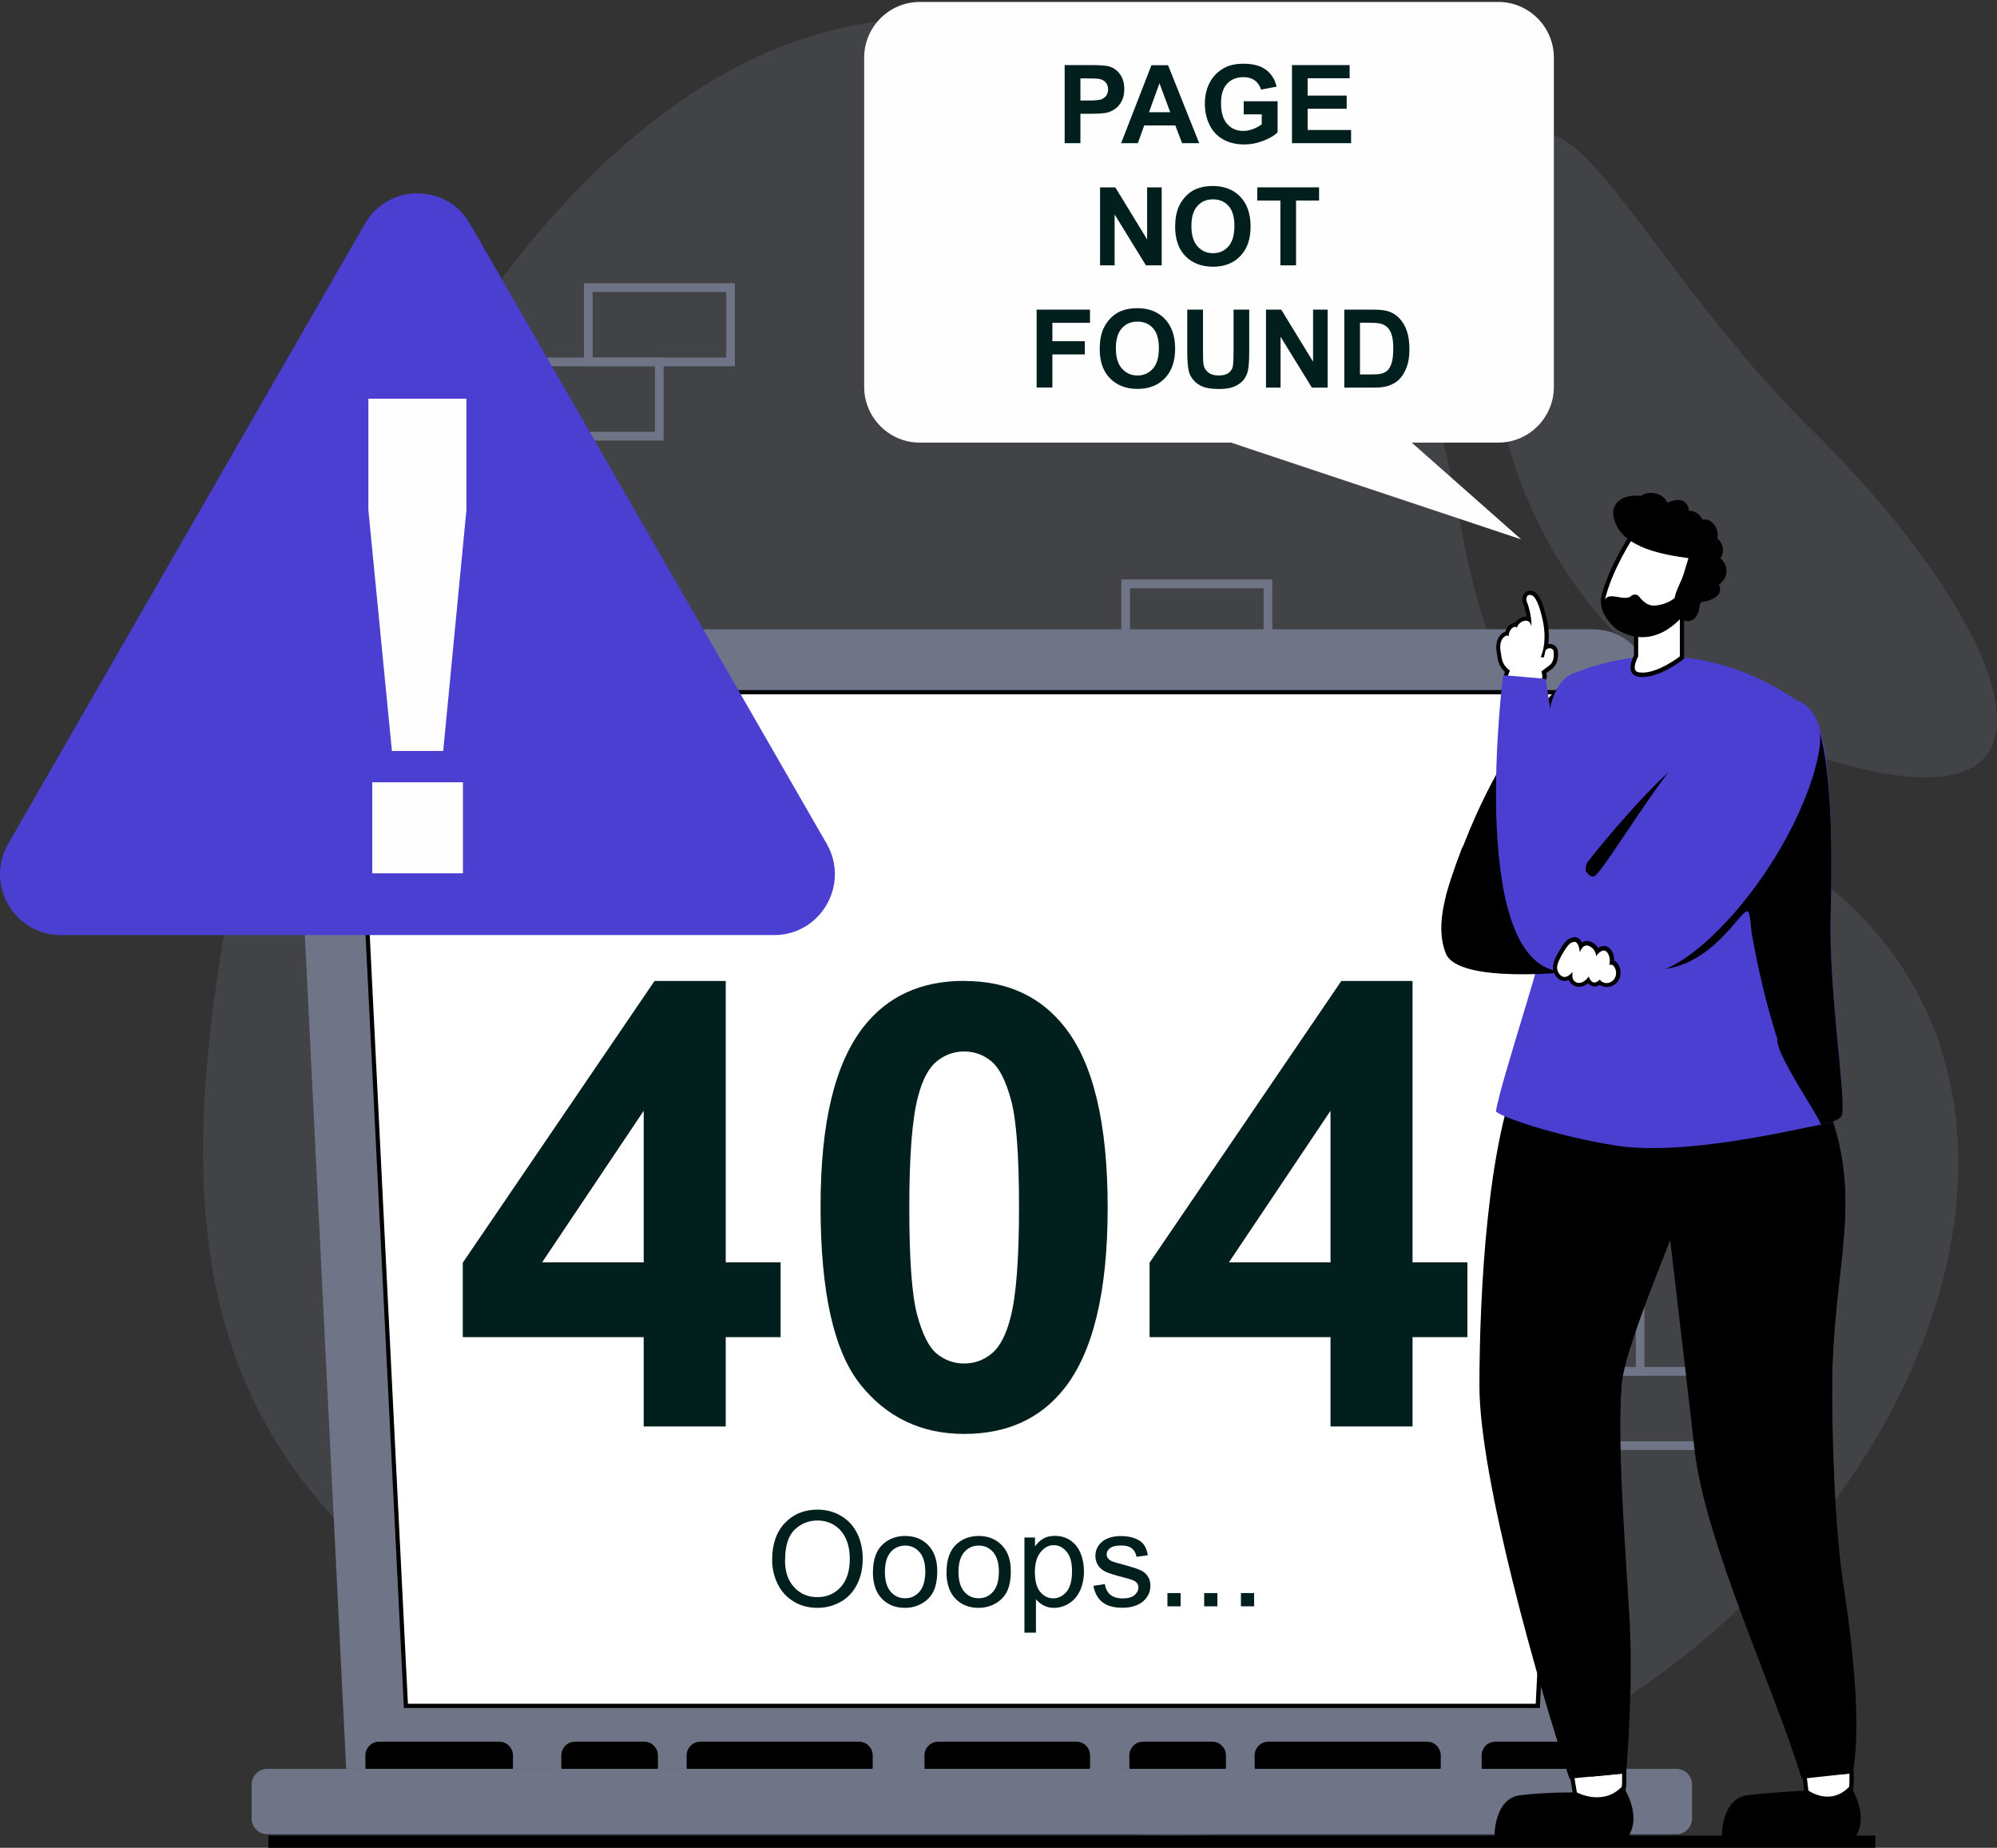 <svg width="494" height="457" viewBox="0 0 494 457" fill="none" xmlns="http://www.w3.org/2000/svg">
<rect x="0" y="0" width="494" height="457" fill="#333333" stroke="none"/>
<g clip-path="url(#clip0_3619_317)">
<path d="M463.903 453.974H66.391V457H463.903V453.974Z" fill="black"/>
<path d="M54.327 237.82C70.076 135.27 158.857 -54.049 289.106 22.065C400.904 87.42 323.977 166.686 415.899 199.322C572.831 255.01 436.445 489.824 246.087 449.267C55.73 408.688 39.666 333.204 54.327 237.82Z" fill="#6F7487" fill-opacity="0.25"/>
<path d="M369.992 55.772C362.599 93.157 375.563 162.841 448.384 186.692C521.206 210.543 495.927 153.195 448.384 106.522C400.842 59.828 381.113 -0.546 369.992 55.772Z" fill="#6F7487" fill-opacity="0.25"/>
<path d="M406.788 340.244H369.445V319.713H406.788V340.244ZM371.603 338.101H404.652V321.877H371.603V338.101Z" fill="#6F7487"/>
<path d="M432.362 358.611H395.02V338.08H432.362V358.611ZM397.156 356.467H430.205V340.244H397.156V356.467Z" fill="#6F7487"/>
<path d="M314.722 163.849H277.379V143.318H314.722V163.849ZM279.536 161.706H312.585V145.483H279.536V161.706Z" fill="#6F7487"/>
<path d="M249.104 390.447H211.762V369.916H249.104V390.447ZM213.919 388.283H246.968V372.06H213.919V388.283Z" fill="#6F7487"/>
<path d="M284.354 390.447H247.012V369.916H284.354V390.447ZM249.148 388.283H282.197V372.06H249.148V388.283Z" fill="#6F7487"/>
<path d="M266.718 408.814H229.375V388.283H266.718V408.814ZM231.511 406.671H264.56V390.447H231.511V406.671Z" fill="#6F7487"/>
<path d="M189.018 263.205H151.676V242.674H189.018V263.205ZM153.812 261.062H186.861V244.839H153.812V261.062Z" fill="#6F7487"/>
<path d="M163.444 281.593H126.102V261.062H163.444V281.593ZM128.259 279.428H161.308V263.205H128.259V279.428Z" fill="#6F7487"/>
<path d="M181.788 90.572H144.445V70.041H181.788V90.572ZM146.603 88.429H179.652V72.206H146.603V88.429Z" fill="#6F7487"/>
<path d="M164.155 108.96H126.812V88.429H164.155V108.96ZM128.97 106.795H162.019V90.572H128.97V106.795Z" fill="#6F7487"/>
<path d="M394.075 155.633H86.746C78.537 155.633 72.002 162.525 72.4 170.763L85.636 437.478H395.164L408.401 170.763C408.819 162.525 402.264 155.633 394.054 155.633H394.075Z" fill="#6F7487"/>
<path d="M100.402 421.906L87.961 171.204H392.839L380.398 421.906H100.402Z" fill="white"/>
<path d="M392.296 171.73L379.897 421.381H100.906L88.507 171.73H392.296ZM393.406 170.679H87.418L99.921 422.431H380.924L393.427 170.679H393.406Z" fill="black"/>
<path d="M123.503 430.753H93.784C91.91 430.753 90.391 432.277 90.391 434.157V436.742C90.391 438.622 91.91 440.146 93.784 440.146H123.503C125.377 440.146 126.896 438.622 126.896 436.742V434.157C126.896 432.277 125.377 430.753 123.503 430.753Z" fill="black"/>
<path d="M159.359 430.753H142.248C140.375 430.753 138.855 432.277 138.855 434.157V436.742C138.855 438.622 140.375 440.146 142.248 440.146H159.359C161.233 440.146 162.752 438.622 162.752 436.742V434.157C162.752 432.277 161.233 430.753 159.359 430.753Z" fill="black"/>
<path d="M212.493 430.753H173.244C171.371 430.753 169.852 432.277 169.852 434.157V436.742C169.852 438.622 171.371 440.146 173.244 440.146H212.493C214.367 440.146 215.886 438.622 215.886 436.742V434.157C215.886 432.277 214.367 430.753 212.493 430.753Z" fill="black"/>
<path d="M266.257 430.753H232.076C230.203 430.753 228.684 432.277 228.684 434.157V436.742C228.684 438.622 230.203 440.146 232.076 440.146H266.257C268.13 440.146 269.65 438.622 269.65 436.742V434.157C269.65 432.277 268.13 430.753 266.257 430.753Z" fill="black"/>
<path d="M299.871 430.753H282.76C280.886 430.753 279.367 432.277 279.367 434.157V436.742C279.367 438.622 280.886 440.146 282.76 440.146H299.871C301.745 440.146 303.264 438.622 303.264 436.742V434.157C303.264 432.277 301.745 430.753 299.871 430.753Z" fill="black"/>
<path d="M387.016 430.753H369.905C368.031 430.753 366.512 432.277 366.512 434.157V436.742C366.512 438.622 368.031 440.146 369.905 440.146H387.016C388.889 440.146 390.409 438.622 390.409 436.742V434.157C390.409 432.277 388.889 430.753 387.016 430.753Z" fill="black"/>
<path d="M353.005 430.753H313.756C311.882 430.753 310.363 432.277 310.363 434.157V436.742C310.363 438.622 311.882 440.146 313.756 440.146H353.005C354.879 440.146 356.398 438.622 356.398 436.742V434.157C356.398 432.277 354.879 430.753 353.005 430.753Z" fill="black"/>
<path d="M66.096 437.478H414.704C416.841 437.478 418.558 439.222 418.558 441.344V449.771C418.558 451.915 416.82 453.638 414.704 453.638H66.096C63.96 453.638 62.242 451.894 62.242 449.771V441.344C62.242 439.201 63.98 437.478 66.096 437.478Z" fill="#6F7487"/>
<path d="M159.233 352.79V330.703H114.477V312.295L161.914 242.611H179.528V312.211H193.099V330.703H179.528V352.79H159.233ZM159.233 312.211V274.721L134.101 312.211H159.233Z" fill="#011F1D"/>
<path d="M238.505 242.611C249.102 242.611 257.375 246.394 263.344 253.98C270.465 262.953 274.005 277.852 274.005 298.657C274.005 319.461 270.423 334.339 263.26 343.417C257.333 350.898 249.082 354.639 238.505 354.639C227.928 354.639 219.279 350.541 212.765 342.324C206.252 334.108 202.984 319.482 202.984 298.425C202.984 277.369 206.566 262.911 213.729 253.812C219.656 246.331 227.907 242.59 238.484 242.59L238.505 242.611ZM238.505 260.053C235.971 260.053 233.709 260.873 231.719 262.491C229.73 264.109 228.18 267.009 227.091 271.212C225.646 276.654 224.933 285.796 224.933 298.678C224.933 311.559 225.583 320.385 226.881 325.198C228.18 330.01 229.792 333.225 231.761 334.822C233.73 336.419 235.971 337.218 238.505 337.218C241.039 337.218 243.301 336.419 245.291 334.78C247.28 333.162 248.83 330.262 249.919 326.059C251.364 320.68 252.077 311.538 252.077 298.657C252.077 285.775 251.427 276.949 250.129 272.136C248.83 267.324 247.197 264.109 245.249 262.491C243.28 260.873 241.039 260.053 238.505 260.053Z" fill="#011F1D"/>
<path d="M329.128 352.79V330.703H284.371V312.295L331.809 242.611H349.422V312.211H362.994V330.703H349.422V352.79H329.128ZM329.128 312.211V274.721L303.995 312.211H329.128Z" fill="#011F1D"/>
<path d="M191.004 385.845C191.004 381.937 192.051 378.89 194.145 376.683C196.24 374.476 198.921 373.363 202.23 373.363C204.387 373.363 206.335 373.888 208.073 374.918C209.811 375.947 211.131 377.397 212.052 379.247C212.953 381.096 213.414 383.197 213.414 385.551C213.414 387.905 212.932 390.069 211.969 391.939C211.005 393.81 209.644 395.239 207.885 396.205C206.125 397.172 204.24 397.655 202.188 397.655C199.989 397.655 198.02 397.13 196.282 396.058C194.543 394.987 193.224 393.537 192.344 391.687C191.444 389.838 191.004 387.884 191.004 385.824V385.845ZM194.187 385.887C194.187 388.724 194.941 390.952 196.47 392.57C197.978 394.209 199.884 395.008 202.188 395.008C204.492 395.008 206.439 394.188 207.947 392.549C209.455 390.91 210.209 388.577 210.209 385.551C210.209 383.639 209.895 381.958 209.246 380.55C208.597 379.142 207.654 378.007 206.418 377.229C205.183 376.452 203.78 376.053 202.23 376.053C200.031 376.053 198.146 376.809 196.575 378.322C194.983 379.835 194.208 382.357 194.208 385.887H194.187Z" fill="#011F1D"/>
<path d="M215.947 388.766C215.947 385.614 216.826 383.282 218.565 381.768C220.031 380.508 221.811 379.877 223.905 379.877C226.23 379.877 228.136 380.634 229.623 382.168C231.11 383.702 231.843 385.824 231.843 388.514C231.843 390.7 231.508 392.423 230.859 393.684C230.209 394.944 229.246 395.911 227.989 396.605C226.733 397.298 225.371 397.655 223.884 397.655C221.518 397.655 219.591 396.899 218.125 395.365C216.659 393.831 215.926 391.624 215.926 388.766H215.947ZM218.9 388.766C218.9 390.952 219.381 392.57 220.324 393.663C221.266 394.755 222.46 395.281 223.905 395.281C225.35 395.281 226.523 394.734 227.466 393.642C228.408 392.549 228.89 390.889 228.89 388.661C228.89 386.56 228.408 384.963 227.466 383.87C226.502 382.777 225.33 382.252 223.905 382.252C222.481 382.252 221.266 382.798 220.324 383.87C219.381 384.942 218.9 386.581 218.9 388.766Z" fill="#011F1D"/>
<path d="M234.15 388.766C234.15 385.614 235.029 383.282 236.768 381.768C238.234 380.508 240.014 379.877 242.108 379.877C244.433 379.877 246.339 380.634 247.826 382.168C249.313 383.702 250.046 385.824 250.046 388.514C250.046 390.7 249.711 392.423 249.062 393.684C248.413 394.944 247.449 395.911 246.193 396.605C244.936 397.298 243.575 397.655 242.088 397.655C239.721 397.655 237.794 396.899 236.328 395.365C234.862 393.831 234.129 391.624 234.129 388.766H234.15ZM237.103 388.766C237.103 390.952 237.585 392.57 238.527 393.663C239.47 394.755 240.663 395.281 242.108 395.281C243.554 395.281 244.726 394.734 245.669 393.642C246.611 392.549 247.093 390.889 247.093 388.661C247.093 386.56 246.611 384.963 245.669 383.87C244.705 382.777 243.533 382.252 242.108 382.252C240.684 382.252 239.47 382.798 238.527 383.87C237.585 384.942 237.103 386.581 237.103 388.766Z" fill="#011F1D"/>
<path d="M253.415 403.813V380.255H256.033V382.462C256.641 381.6 257.353 380.949 258.128 380.508C258.903 380.066 259.845 379.856 260.955 379.856C262.4 379.856 263.678 380.234 264.788 380.97C265.898 381.726 266.736 382.777 267.301 384.143C267.867 385.509 268.139 387.001 268.139 388.619C268.139 390.363 267.825 391.939 267.196 393.326C266.568 394.713 265.668 395.785 264.474 396.542C263.28 397.277 262.044 397.655 260.725 397.655C259.761 397.655 258.903 397.445 258.149 397.046C257.395 396.647 256.766 396.121 256.264 395.512V403.792H253.395L253.415 403.813ZM256.012 388.871C256.012 391.057 256.452 392.675 257.332 393.726C258.212 394.776 259.28 395.302 260.536 395.302C261.793 395.302 262.903 394.755 263.825 393.684C264.725 392.591 265.186 390.91 265.186 388.64C265.186 386.371 264.746 384.837 263.845 383.765C262.966 382.693 261.898 382.147 260.662 382.147C259.426 382.147 258.358 382.714 257.416 383.87C256.473 385.026 255.992 386.686 255.992 388.871H256.012Z" fill="#011F1D"/>
<path d="M270.465 392.213L273.313 391.771C273.481 392.906 273.921 393.789 274.654 394.398C275.387 395.008 276.413 395.323 277.711 395.323C279.01 395.323 280.015 395.05 280.644 394.503C281.272 393.957 281.607 393.326 281.607 392.612C281.607 391.96 281.335 391.456 280.769 391.078C280.371 390.826 279.387 390.489 277.837 390.09C275.722 389.565 274.277 389.102 273.46 388.703C272.643 388.304 272.036 387.779 271.596 387.085C271.177 386.392 270.968 385.635 270.968 384.795C270.968 384.038 271.135 383.324 271.491 382.693C271.826 382.042 272.308 381.516 272.915 381.075C273.355 380.739 273.962 380.466 274.737 380.234C275.512 380.003 276.329 379.898 277.23 379.898C278.57 379.898 279.722 380.087 280.727 380.466C281.733 380.844 282.487 381.369 282.947 382.021C283.429 382.672 283.764 383.555 283.932 384.647L281.125 385.026C281 384.143 280.623 383.471 280.015 382.966C279.408 382.483 278.528 382.231 277.418 382.231C276.099 382.231 275.156 382.441 274.591 382.882C274.025 383.324 273.753 383.828 273.753 384.416C273.753 384.795 273.879 385.131 274.109 385.425C274.339 385.74 274.716 385.992 275.219 386.203C275.512 386.308 276.35 386.56 277.753 386.938C279.785 387.484 281.209 387.926 282.005 388.283C282.801 388.619 283.45 389.145 283.89 389.796C284.351 390.468 284.581 391.288 284.581 392.255C284.581 393.221 284.309 394.125 283.743 394.966C283.178 395.806 282.382 396.479 281.314 396.941C280.267 397.403 279.073 397.634 277.732 397.634C275.533 397.634 273.858 397.172 272.685 396.247C271.533 395.323 270.8 393.957 270.465 392.15V392.213Z" fill="#011F1D"/>
<path d="M288.789 397.277V393.999H292.056V397.277H288.789Z" fill="#011F1D"/>
<path d="M297.879 397.277V393.999H301.146V397.277H297.879Z" fill="#011F1D"/>
<path d="M306.969 397.277V393.999H310.236V397.277H306.969Z" fill="#011F1D"/>
<path d="M191.488 231.263H15.037C3.476 231.263 -3.75 218.718 2.031 208.673L90.266 55.352C96.047 45.307 110.477 45.307 116.258 55.352L204.494 208.673C210.274 218.718 203.049 231.263 191.488 231.263Z" fill="#4A3FD0"/>
<path d="M96.947 185.725L91.125 126.149V98.6H115.378V126.149L109.639 185.725H96.947ZM92.088 215.986V193.48H114.519V215.986H92.088Z" fill="#FEFEFE"/>
<path d="M392.423 446.409C390.81 446.409 389.951 445.988 389.847 445.169C389.805 444.791 389.679 444.034 389.512 443.067C388.485 437.099 388.066 433.716 388.799 432.791C389.093 432.434 389.784 432.014 392.737 432.014C392.821 432.014 401.135 432.119 401.366 433.464C401.491 434.241 402.434 442.962 401.031 444.328C400.151 445.19 395.145 446.388 392.402 446.388L392.423 446.409Z" fill="white"/>
<path d="M392.757 432.56C396.171 432.56 400.8 433.149 400.863 433.569C401.177 435.523 401.679 442.983 400.674 443.992C399.983 444.665 395.229 445.904 392.422 445.904C391.27 445.904 390.433 445.694 390.37 445.127C390.181 443.488 388.275 434.304 389.218 433.128C389.553 432.707 390.998 432.56 392.757 432.56ZM392.757 431.51C389.616 431.51 388.799 431.972 388.401 432.476C387.626 433.464 387.752 435.965 389.008 443.173C389.176 444.118 389.302 444.875 389.344 445.232C389.469 446.367 390.495 446.934 392.422 446.934C395.082 446.934 400.36 445.736 401.407 444.707C403.125 443.004 401.91 433.464 401.889 433.38C401.596 431.636 394.81 431.489 392.757 431.489V431.51Z" fill="black"/>
<path d="M401.426 441.702C401.426 441.702 406.306 448.699 402.808 454.205C402.808 454.205 377.382 455.403 369.696 454.205C369.696 454.205 369.507 444.791 376.084 443.992C382.66 443.194 390.074 443.299 390.074 443.299C390.074 443.299 396.63 446.892 401.405 441.68L401.426 441.702Z" fill="black"/>
<path d="M448.927 447.27C447.565 447.27 447.293 446.598 447.251 446.199C447.23 445.925 447.146 445.442 447.063 444.791C445.995 436.91 445.848 433.674 446.539 432.833C446.811 432.497 447.482 432.056 450.162 432.056C450.225 432.056 457.367 432.161 457.597 433.464C457.723 434.241 458.666 442.962 457.262 444.328C456.425 445.148 451.356 447.249 448.927 447.249V447.27Z" fill="white"/>
<path d="M450.184 432.581C453.137 432.581 457.033 433.149 457.095 433.569C457.43 435.523 457.912 442.983 456.907 443.992C456.153 444.728 451.21 446.766 448.927 446.766C448.257 446.766 447.817 446.598 447.775 446.178C447.608 444.538 446.016 434.367 446.959 433.191C447.294 432.77 448.613 432.602 450.184 432.602V432.581ZM450.184 431.531C447.315 431.531 446.519 432.035 446.142 432.518C445.451 433.38 445.304 435.607 446.561 444.875C446.644 445.505 446.707 446.009 446.749 446.262C446.791 446.619 447.063 447.796 448.948 447.796C451.399 447.796 456.656 445.715 457.661 444.728C459.378 443.025 458.163 433.485 458.143 433.401C457.849 431.678 451.985 431.552 450.205 431.552L450.184 431.531Z" fill="black"/>
<path d="M401.133 342.409C399.939 357.413 401.029 387.674 402.222 402.678C402.285 403.686 402.285 438.549 402.285 438.549L388.232 439.894C380.587 416.989 365.969 365.587 365.969 342.787C365.969 319.986 367.937 281.95 376.294 263.92C384.232 246.772 415.584 270.455 419.271 274.658C420.967 276.591 417.742 293.97 413.302 305.465C408.128 318.788 401.783 334.318 401.133 342.387V342.409Z" fill="black"/>
<path d="M403.227 402.594C402.41 387.568 399.939 357.434 401.133 342.409C401.782 334.339 411.521 311.076 416.694 297.753C415.332 293.655 417.029 284.829 413.657 282.538C410.851 280.668 399.918 293.088 398.682 296.765C397.698 299.665 399.499 303.343 399.708 306.243C400.085 311.58 398.808 316.813 396.211 321.478C392.336 328.371 387.561 333.793 385.383 341.61C381.173 356.782 384.545 372.606 388.085 387.547C390.326 396.962 392.734 406.439 393.3 416.148C393.614 421.717 394.389 433.926 393.593 439.411L402.264 438.57C402.264 438.57 404.002 417.556 403.185 402.594H403.227Z" fill="black"/>
<path d="M458.187 438.57L445.704 439.915C439.191 418.291 421.786 381.369 419.21 358.716C415.231 323.517 410.435 285.817 410.225 276.549C410.205 275.057 410.184 274.259 410.184 274.259C418.771 263.773 433.347 259.486 439.819 258.708C442.374 258.393 444.238 258.897 445.055 260.242C447.694 264.655 449.746 268.732 451.338 272.578C461.789 297.501 452.993 312.568 453.181 344.972C453.181 346.843 453.202 348.755 453.244 350.667C453.579 364.074 449.977 380.571 453.809 394.566C461.349 422.032 458.145 438.549 458.145 438.549L458.187 438.57Z" fill="black"/>
<path d="M456.237 393.684C454.059 379.331 453.577 364.095 453.263 350.688C453.221 348.797 453.2 346.864 453.2 344.993C453.012 312.568 461.808 296.723 451.357 271.8C451.357 266.82 439.608 264.403 439.524 267.429C439.419 271.128 439.901 274.721 440.466 278.315C441.493 284.598 442.833 290.818 441.932 297.312C440.529 307.356 437.283 316.834 436.613 327.068C435.398 345.876 439.671 363.129 446.037 380.613C450.017 391.456 453.221 402.279 454.457 413.794C455.253 421.086 455.42 431.489 455.357 438.844L458.206 438.57C458.206 438.57 461.473 428.21 456.258 393.684H456.237Z" fill="black"/>
<path d="M457.66 441.702C457.66 441.702 462.54 448.699 459.042 454.205C459.042 454.205 433.617 455.403 425.93 454.205C425.93 454.205 425.742 444.791 432.318 443.992C438.894 443.194 447.335 442.836 447.335 442.836C447.335 442.836 452.864 446.892 457.639 441.702H457.66Z" fill="black"/>
<path d="M389.113 166.581C389.113 166.581 369.887 181.564 357.719 221.492L389.113 228.616L389.428 188.982L389.113 166.581Z" fill="black"/>
<path d="M370.012 274.784C370.389 275.982 385.154 281.068 399.815 283.337C416.674 285.943 443.566 279.428 450.499 278.126C453.326 277.6 455.148 276.823 455.588 275.919C456.928 273.019 452.3 244.86 452.865 226.136C452.97 222.5 453.033 218.823 453.033 215.229C453.137 196.401 451.818 178.769 447.566 175.491C446.603 174.735 445.493 173.936 444.257 173.096C443.189 172.36 442.058 171.625 440.802 170.889C439.859 170.322 438.875 169.775 437.848 169.229C434.058 167.233 429.597 165.383 424.633 164.101C416.968 162.084 408.046 161.433 398.244 163.702C398.244 163.702 398.244 163.723 398.223 163.723C395.835 164.248 393.427 164.963 390.935 165.909C390.348 166.119 389.762 166.35 389.154 166.56C380.861 169.901 382.054 188.016 383.395 203.23C384.002 210.291 384.63 216.7 384.379 220.714C384.274 222.059 384.128 223.404 383.876 224.728C382.012 235.908 371.457 266.631 370.054 274.784H370.012Z" fill="#4A3FD0"/>
<path d="M406.308 166.896C405.911 166.896 405.513 166.854 405.136 166.791C404.612 166.686 404.235 166.392 404.026 165.951C403.481 164.774 404.424 162.777 404.717 162.231V153.867L416.068 149.16V162.63L415.859 162.799C415.649 162.967 410.539 166.917 406.308 166.917V166.896Z" fill="white"/>
<path d="M415.545 149.917V162.336C415.545 162.336 410.413 166.35 406.308 166.35C405.952 166.35 405.596 166.308 405.24 166.245C403.313 165.867 405.24 162.336 405.24 162.336V154.204L415.545 149.917ZM416.592 148.362L415.147 148.971L404.842 153.258L404.193 153.531V162.105C403.774 162.946 402.957 164.879 403.565 166.182C403.837 166.77 404.361 167.17 405.031 167.317C405.429 167.401 405.868 167.443 406.308 167.443C410.727 167.443 415.963 163.387 416.194 163.219L416.592 162.904V148.383V148.362Z" fill="black"/>
<path d="M406.264 157.062C403.123 157.062 400.107 155.57 398.18 153.048C396.777 151.22 396.232 149.202 396.672 147.5C398.494 140.481 403.228 133.21 403.27 133.147L403.458 132.853L420.862 136.467V136.867C420.904 136.972 421.553 148.404 413.008 154.687C410.851 156.263 408.589 157.062 406.264 157.062Z" fill="white"/>
<path d="M403.71 133.42L420.381 136.888C420.381 136.888 421.114 148.067 412.716 154.246C410.517 155.864 408.297 156.536 406.286 156.536C400.568 156.536 396.233 151.304 397.196 147.626C399.019 140.607 403.731 133.42 403.731 133.42H403.71ZM403.228 132.244L402.83 132.832C402.642 133.126 397.992 140.25 396.149 147.353C395.668 149.223 396.254 151.409 397.741 153.363C399.773 156.011 402.956 157.587 406.244 157.587C408.695 157.587 411.061 156.746 413.302 155.107C422.078 148.656 421.428 137.308 421.407 136.825L421.366 136.026L420.591 135.858L403.919 132.391L403.228 132.244Z" fill="black"/>
<path d="M425.199 144.579C426.497 147.038 423.649 148.572 420.884 148.908C420.759 149.118 420.612 149.328 420.444 149.517C420.444 152.354 418.35 155.002 415.585 152.817C411.501 156.074 406.517 158.722 400.674 156.074C398.118 154.918 396.171 150.757 396.883 148.635C397.762 145.945 401.804 148.971 403.543 147.374C404.025 146.933 404.946 146.912 405.386 147.458C406.894 149.286 408.004 150.169 410.601 149.601C411.983 149.307 413.156 148.74 414.224 147.962C414.601 146.008 415.774 144.033 416.381 142.288C416.549 141.805 417.135 139.725 417.68 138.044C411.124 137.14 402.475 135.543 399.773 129.764C397.364 124.636 401.469 122.01 405.868 122.682C407.878 121.19 411.48 121.904 412.444 124.342C414.015 123.649 415.858 123.165 417.052 124.468C417.596 125.057 417.764 125.708 417.743 126.339C418.245 126.297 418.79 126.381 419.376 126.675C420.214 127.116 420.8 127.789 421.177 128.566C423.167 127.915 425.429 130.646 424.822 133.147C426.057 134.177 426.832 136.173 425.597 138.065C427.712 139.998 427.565 142.919 425.241 144.558L425.199 144.579Z" fill="black"/>
<path d="M388.987 240.321C388.987 240.321 360.692 243.473 357.655 235.803C354.807 228.637 357.864 219.832 361.55 209.997C364.378 202.39 388.065 225.358 388.065 225.358L388.987 240.321Z" fill="black"/>
<path d="M402.664 224.455C404.507 226.598 404.36 239.585 407.208 239.816C423.147 241.161 430.959 223.887 432.425 225.484C433.032 226.115 433.158 230.024 433.367 231.116C434.791 238.955 436.551 246.793 438.875 254.442C439.106 255.178 439.357 256.081 439.692 256.88C438.854 260.137 449.661 275.583 450.478 278.146C453.306 277.621 455.128 276.844 455.567 275.94C456.908 273.04 452.279 244.881 452.845 226.157C452.949 222.521 453.012 218.844 453.012 215.25C453.117 196.422 451.735 183.477 448.593 176.71C448.07 175.596 445.473 173.978 444.237 173.138C443.169 172.402 441.556 178.475 440.299 177.761C431.377 175.029 425.744 182.174 418.141 186.692C410.182 191.42 392.736 212.834 392.485 213.611C390.663 219.264 399.103 220.462 402.685 224.497L402.664 224.455Z" fill="black"/>
<path d="M373.007 170.175L372.505 167.148L372.923 166.056C372.693 165.888 372.505 165.698 372.337 165.509C371.269 164.291 371.018 163.387 370.745 161.117C370.389 159.142 371.059 157.965 371.478 157.461C371.876 156.999 372.358 156.704 372.798 156.683C373.07 155.401 373.992 154.519 374.829 154.519C374.892 154.519 374.955 154.519 375.039 154.519C375.52 153.657 376.526 153.006 377.489 153.006C377.782 153.006 378.055 153.069 378.306 153.195C378.138 151.829 377.74 150.148 377.301 149.118C377.007 148.425 377.049 147.731 377.384 147.227C377.657 146.828 378.076 146.596 378.536 146.596C378.85 146.596 379.186 146.701 379.479 146.912C380.421 147.563 381.28 149.517 382.076 152.901C382.453 154.519 382.893 157.272 382.39 160.088C382.683 159.878 383.039 159.772 383.374 159.772C384.212 159.772 384.819 160.34 384.882 161.18C384.966 162.462 384.882 163.807 383.772 164.858C383.668 164.942 382.809 165.593 381.908 166.266C381.971 166.602 382.034 166.896 382.055 166.98C382.118 167.148 382.181 167.317 381.196 170.511L381.133 170.7L377.95 172.654L372.986 170.133L373.007 170.175Z" fill="white"/>
<path d="M378.535 147.143C378.744 147.143 378.953 147.206 379.184 147.374C380.357 148.172 381.215 151.577 381.55 153.048C382.263 156.095 382.367 159.604 381.132 162.504C381.383 162.525 381.634 162.567 381.865 162.609C382.053 162.168 382.137 161.664 382.221 161.222C382.325 160.634 382.849 160.319 383.352 160.319C383.854 160.319 384.294 160.613 384.336 161.222C384.42 162.441 384.336 163.597 383.394 164.48C383.331 164.543 382.451 165.194 381.32 166.035C381.404 166.539 381.53 167.064 381.55 167.17C381.613 167.359 380.671 170.364 380.671 170.364L377.906 172.066L373.445 169.796L373.005 167.17L373.508 165.825C373.215 165.635 372.922 165.425 372.67 165.131C371.707 164.038 371.477 163.282 371.204 161.033C370.744 158.449 372.105 157.188 372.817 157.188C373.005 157.188 373.131 157.272 373.194 157.44C373.194 155.99 374.115 155.023 374.786 155.023C374.974 155.023 375.142 155.107 375.246 155.254C375.435 154.33 376.503 153.51 377.425 153.51C378.053 153.51 378.618 153.888 378.786 154.897C379.016 153.447 378.325 150.358 377.718 148.887C377.299 147.899 377.781 147.101 378.472 147.101L378.535 147.143ZM378.535 146.092C377.885 146.092 377.299 146.407 376.943 146.954C376.503 147.605 376.461 148.509 376.817 149.349C377.152 150.127 377.466 151.367 377.676 152.522C377.613 152.522 377.55 152.522 377.487 152.522C376.44 152.522 375.372 153.153 374.765 154.014C373.801 154.057 372.796 154.918 372.377 156.242C371.916 156.368 371.456 156.683 371.079 157.146C370.597 157.734 369.843 159.037 370.241 161.264C370.513 163.555 370.785 164.564 371.937 165.867C372.042 165.993 372.168 166.119 372.293 166.224L372.063 166.812L371.958 167.085L372 167.359L372.44 169.985L372.524 170.511L373.005 170.742L377.466 173.012L377.99 173.285L378.493 172.969L381.257 171.267L381.592 171.057L381.718 170.679C382.765 167.317 382.702 167.148 382.556 166.791C382.556 166.749 382.535 166.644 382.493 166.497C383.184 165.993 384.001 165.362 384.127 165.257C385.383 164.059 385.467 162.504 385.383 161.159C385.32 160.067 384.462 159.268 383.352 159.268C383.226 159.268 383.121 159.268 383.017 159.289C383.31 156.704 382.912 154.267 382.556 152.796C381.446 148.109 380.42 146.954 379.749 146.491C379.372 146.218 378.933 146.092 378.514 146.092H378.535Z" fill="black"/>
<path d="M384.629 240.047C363.057 235.151 371.832 166.98 371.832 166.98L382.241 167.884C382.849 168.409 388.546 218.655 394.305 216.742C396.818 215.923 414.893 183.771 425.909 176.752C431.459 173.201 437.114 172.591 441.659 172.675C447.984 172.78 451.105 178.959 450.078 185.221C448.026 197.914 438.664 215.839 426.328 228.721C412.757 242.884 403.227 244.271 384.608 240.026L384.629 240.047Z" fill="#4A3FD0"/>
<path d="M397.47 243.62C396.842 243.62 396.234 243.389 395.69 242.989C395.334 243.263 394.915 243.473 394.433 243.473C393.616 243.389 393.155 242.905 392.862 242.401C392.108 243.158 391.354 243.536 390.579 243.536C390.307 243.536 390.035 243.494 389.784 243.389C389.176 243.158 388.527 242.653 388.401 241.539C388.338 241.581 388.296 241.623 388.234 241.666C387.836 241.939 387.417 242.086 386.998 242.086C385.637 242.086 384.694 240.657 384.631 239.333C384.569 238.135 385.741 235.971 386.37 235.004L386.558 234.731C387.061 233.953 387.668 232.987 388.527 232.566C388.82 232.419 389.092 232.356 389.365 232.356C390.161 232.356 390.726 232.924 391.061 233.995C391.417 233.596 391.878 233.281 392.506 233.281C392.883 233.281 393.302 233.407 393.721 233.659C394.391 234.058 394.873 234.626 395.145 235.298C395.375 235.067 395.627 234.878 395.899 234.752C396.192 234.605 396.465 234.521 396.758 234.521C398.035 234.521 398.664 236.076 398.768 237.126C398.81 237.442 398.81 237.736 398.768 238.051C399.795 238.282 400.297 239.501 400.339 240.405C400.381 241.266 400.109 242.086 399.522 242.695C398.978 243.263 398.245 243.599 397.47 243.599V243.62Z" fill="white"/>
<path d="M389.364 232.903C390.369 232.903 390.704 234.416 390.788 235.487C391.165 234.605 391.689 233.848 392.484 233.848C392.757 233.848 393.071 233.932 393.427 234.142C394.348 234.689 394.767 235.55 394.851 236.496C395.207 235.971 395.605 235.529 396.108 235.256C396.317 235.13 396.527 235.088 396.715 235.088C397.616 235.088 398.118 236.349 398.202 237.21C398.265 237.715 398.202 238.198 398.097 238.66C398.181 238.618 398.286 238.576 398.391 238.576C398.412 238.576 398.453 238.576 398.474 238.576C399.312 238.576 399.731 239.795 399.773 240.489C399.857 242.002 398.726 243.137 397.448 243.137C396.945 243.137 396.422 242.968 395.961 242.569C395.856 242.485 395.815 242.359 395.815 242.212C395.417 242.611 394.935 242.989 394.432 242.989C394.39 242.989 394.348 242.989 394.327 242.989C393.615 242.905 393.28 242.149 393.029 241.602C393.029 241.581 393.029 241.539 393.029 241.518C392.359 242.38 391.521 243.095 390.62 243.095C390.411 243.095 390.223 243.052 390.013 242.989C388.945 242.59 388.819 241.539 389.029 240.384C388.694 240.741 388.338 241.056 387.982 241.308C387.646 241.539 387.332 241.624 387.039 241.624C386.034 241.624 385.259 240.489 385.175 239.375C385.112 238.408 386.138 236.433 386.83 235.361C387.311 234.626 387.94 233.512 388.777 233.113C389.008 233.008 389.196 232.966 389.385 232.966L389.364 232.903ZM389.364 231.852C389.029 231.852 388.673 231.936 388.317 232.104C387.311 232.587 386.641 233.659 386.138 234.458L385.971 234.731C385.887 234.857 384.044 237.715 384.149 239.375C384.233 240.93 385.385 242.611 387.039 242.611C387.395 242.611 387.751 242.527 388.107 242.38C388.442 243.284 389.154 243.704 389.657 243.893C389.971 244.019 390.306 244.061 390.62 244.061C391.374 244.061 392.107 243.767 392.82 243.179C393.155 243.557 393.594 243.893 394.244 243.956C394.328 243.956 394.411 243.956 394.474 243.956C394.935 243.956 395.354 243.809 395.731 243.578C396.275 243.914 396.883 244.103 397.511 244.103C398.412 244.103 399.291 243.704 399.94 243.031C400.611 242.317 400.946 241.35 400.883 240.342C400.82 239.438 400.359 238.093 399.333 237.61C399.333 237.421 399.333 237.21 399.312 237.021C399.145 235.508 398.223 233.953 396.778 233.953C396.401 233.953 396.045 234.058 395.668 234.247C395.563 234.31 395.458 234.374 395.333 234.437C395.019 233.911 394.558 233.491 394.013 233.155C393.511 232.86 393.008 232.713 392.547 232.713C392.107 232.713 391.689 232.839 391.333 233.071C390.767 231.978 389.971 231.768 389.427 231.768L389.364 231.852Z" fill="black"/>
<path d="M370.663 0.483H227.492C219.952 0.483 213.773 6.683 213.773 14.248V95.7C213.773 103.265 219.952 109.464 227.492 109.464H304.523L376.297 133.399L349.217 109.464H370.663C378.203 109.464 384.381 103.265 384.381 95.7V14.248C384.381 6.683 378.203 0.483 370.663 0.483Z" fill="#FEFEFE"/>
<path d="M263.367 35.409V16.097H269.608C271.975 16.097 273.504 16.202 274.237 16.391C275.347 16.685 276.269 17.316 277.002 18.282C277.735 19.249 278.112 20.51 278.112 22.044C278.112 23.221 277.902 24.23 277.462 25.028C277.022 25.827 276.499 26.478 275.829 26.941C275.159 27.403 274.488 27.697 273.818 27.865C272.897 28.054 271.556 28.138 269.797 28.138H267.263V35.409H263.388H263.367ZM267.263 19.375V24.86H269.378C270.907 24.86 271.933 24.755 272.457 24.566C272.98 24.356 273.378 24.041 273.672 23.62C273.965 23.2 274.111 22.696 274.111 22.128C274.111 21.435 273.902 20.846 273.504 20.384C273.106 19.922 272.582 19.648 271.933 19.522C271.472 19.438 270.53 19.396 269.148 19.396H267.263V19.375Z" fill="#011F1D"/>
<path d="M296.646 35.409H292.415L290.74 31.017H283.054L281.462 35.409H277.336L284.834 16.118H288.939L296.646 35.409ZM289.483 27.76L286.823 20.594L284.226 27.76H289.483Z" fill="#011F1D"/>
<path d="M307.66 28.306V25.049H316.038V32.74C315.221 33.539 314.048 34.233 312.498 34.821C310.948 35.43 309.398 35.724 307.807 35.724C305.796 35.724 304.037 35.304 302.55 34.464C301.063 33.623 299.932 32.404 299.178 30.828C298.424 29.252 298.047 27.529 298.047 25.68C298.047 23.662 298.466 21.876 299.304 20.321C300.141 18.766 301.377 17.568 302.99 16.727C304.225 16.076 305.754 15.761 307.597 15.761C309.985 15.761 311.849 16.265 313.189 17.274C314.53 18.282 315.388 19.669 315.786 21.435L311.933 22.149C311.66 21.203 311.158 20.447 310.404 19.901C309.65 19.354 308.728 19.081 307.597 19.081C305.901 19.081 304.56 19.628 303.555 20.699C302.55 21.771 302.047 23.389 302.047 25.512C302.047 27.802 302.55 29.525 303.576 30.66C304.581 31.816 305.922 32.383 307.555 32.383C308.372 32.383 309.189 32.215 310.006 31.9C310.823 31.585 311.535 31.185 312.121 30.744V28.285H307.681L307.66 28.306Z" fill="#011F1D"/>
<path d="M319.599 35.409V16.097H333.862V19.354H323.474V23.641H333.129V26.898H323.474V32.152H334.218V35.409H319.578H319.599Z" fill="#011F1D"/>
<path d="M272.121 65.628V46.337H275.891L283.766 59.219V46.337H287.368V65.628H283.473L275.723 53.04V65.628H272.121Z" fill="#011F1D"/>
<path d="M290.699 56.108C290.699 54.133 290.992 52.494 291.579 51.149C292.019 50.161 292.605 49.279 293.359 48.501C294.113 47.724 294.951 47.135 295.851 46.757C297.045 46.253 298.427 46.001 299.998 46.001C302.826 46.001 305.109 46.883 306.805 48.648C308.501 50.413 309.36 52.872 309.36 56.003C309.36 59.135 308.522 61.551 306.826 63.316C305.129 65.082 302.888 65.964 300.061 65.964C297.234 65.964 294.93 65.082 293.233 63.337C291.537 61.593 290.699 59.176 290.699 56.108ZM294.72 55.961C294.72 58.147 295.223 59.807 296.228 60.921C297.234 62.056 298.511 62.623 300.061 62.623C301.611 62.623 302.888 62.056 303.873 60.942C304.857 59.828 305.36 58.147 305.36 55.898C305.36 53.65 304.878 52.032 303.915 50.939C302.951 49.846 301.674 49.3 300.061 49.3C298.448 49.3 297.171 49.846 296.186 50.96C295.202 52.053 294.72 53.713 294.72 55.94V55.961Z" fill="#011F1D"/>
<path d="M316.729 65.628V49.594H311.012V46.337H326.301V49.594H320.604V65.628H316.729Z" fill="#011F1D"/>
<path d="M256.434 95.868V76.576H269.628V79.834H260.329V84.394H268.351V87.651H260.329V95.847H256.455L256.434 95.868Z" fill="#011F1D"/>
<path d="M272.035 86.327C272.035 84.352 272.328 82.713 272.915 81.368C273.355 80.38 273.941 79.498 274.695 78.72C275.449 77.942 276.287 77.354 277.187 76.976C278.381 76.471 279.763 76.219 281.334 76.219C284.162 76.219 286.444 77.102 288.141 78.867C289.837 80.632 290.696 83.091 290.696 86.222C290.696 89.353 289.858 91.77 288.162 93.535C286.465 95.3 284.224 96.183 281.397 96.183C278.57 96.183 276.266 95.3 274.569 93.556C272.873 91.812 272.035 89.395 272.035 86.327ZM276.035 86.201C276.035 88.386 276.538 90.047 277.543 91.16C278.549 92.295 279.826 92.863 281.376 92.863C282.926 92.863 284.203 92.295 285.188 91.181C286.172 90.068 286.675 88.386 286.675 86.138C286.675 83.889 286.193 82.271 285.23 81.179C284.266 80.086 282.989 79.54 281.376 79.54C279.763 79.54 278.486 80.086 277.501 81.2C276.517 82.292 276.035 83.953 276.035 86.18V86.201Z" fill="#011F1D"/>
<path d="M293.712 76.576H297.587V87.021C297.587 88.681 297.629 89.752 297.734 90.236C297.901 91.034 298.299 91.665 298.927 92.148C299.556 92.631 300.414 92.863 301.482 92.863C302.551 92.863 303.409 92.631 303.975 92.19C304.54 91.728 304.875 91.181 304.98 90.53C305.085 89.879 305.148 88.786 305.148 87.252V76.576H309.022V86.705C309.022 89.017 308.918 90.656 308.708 91.623C308.499 92.589 308.101 93.388 307.556 94.039C306.991 94.691 306.237 95.216 305.294 95.615C304.352 96.015 303.116 96.204 301.587 96.204C299.744 96.204 298.362 95.994 297.398 95.573C296.456 95.153 295.702 94.586 295.157 93.913C294.613 93.241 294.236 92.526 294.068 91.77C293.817 90.656 293.691 89.038 293.691 86.874V76.576H293.712Z" fill="#011F1D"/>
<path d="M313.172 95.868V76.576H316.942L324.817 89.458V76.576H328.419V95.868H324.523L316.774 83.28V95.868H313.172Z" fill="#011F1D"/>
<path d="M332.523 76.576H339.623C341.215 76.576 342.451 76.703 343.289 76.955C344.419 77.291 345.383 77.879 346.179 78.741C346.975 79.603 347.603 80.632 348.022 81.872C348.441 83.112 348.65 84.625 348.65 86.432C348.65 88.029 348.462 89.395 348.064 90.53C347.582 91.938 346.891 93.073 346.011 93.934C345.341 94.586 344.419 95.111 343.289 95.468C342.43 95.742 341.278 95.868 339.854 95.868H332.544V76.576H332.523ZM336.419 79.834V92.61H339.309C340.398 92.61 341.173 92.547 341.655 92.421C342.283 92.253 342.807 92.001 343.226 91.623C343.645 91.245 343.98 90.614 344.252 89.752C344.524 88.891 344.65 87.714 344.65 86.222C344.65 84.73 344.524 83.595 344.252 82.776C344.001 81.977 343.624 81.347 343.142 80.905C342.66 80.464 342.074 80.149 341.341 80.002C340.796 79.876 339.728 79.813 338.157 79.813H336.419V79.834Z" fill="#011F1D"/>
</g>
<defs>
<clipPath id="clip0_3619_317">
<rect width="494" height="457" fill="white"/>
</clipPath>
</defs>
</svg>
